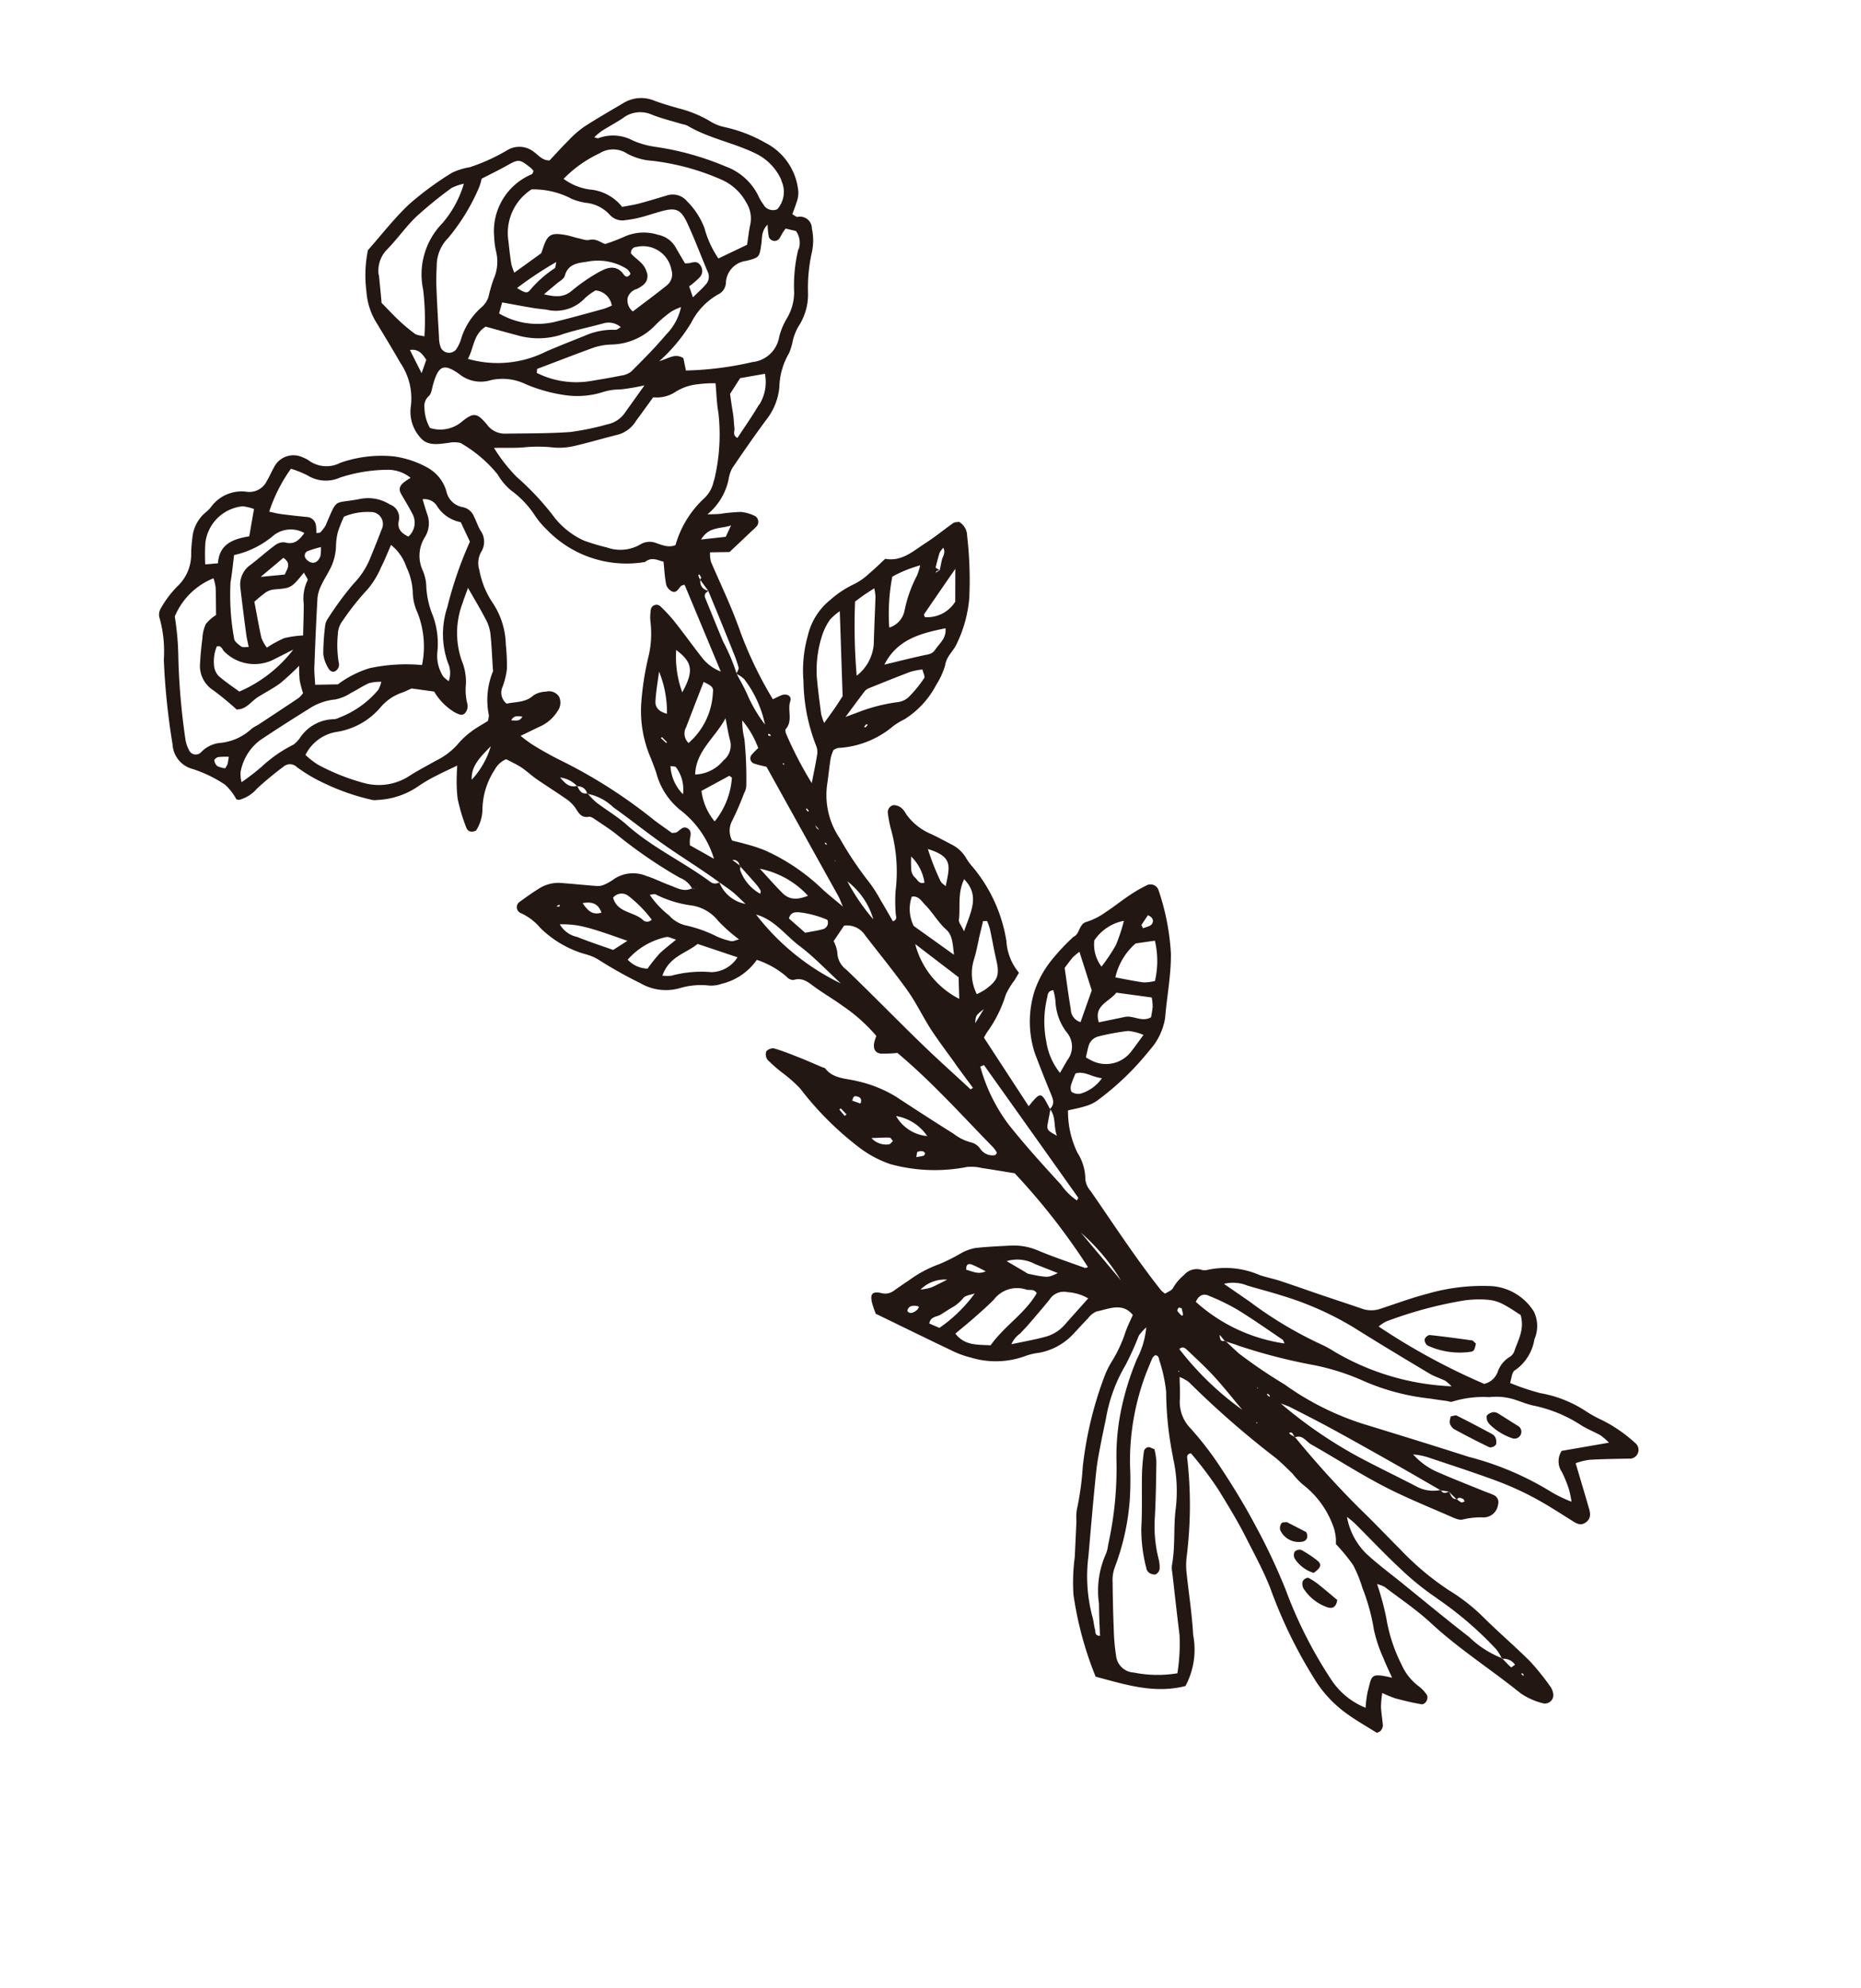 <svg xmlns="http://www.w3.org/2000/svg" width="108.852" height="116.273" viewBox="0 0 108.852 116.273">
  <g id="ブーケ" transform="translate(0 0)">
    <g id="ブーケ-2" data-name="ブーケ" transform="translate(-3013.4 1498.319) rotate(-40)">
      <path id="パス_111726" data-name="パス 111726" d="M3347.453,1161.444c0,.016-.006.033-.008.049l.021.009c0-.01,0-.02,0-.029Z" transform="translate(-71.952 -259.219)" fill="#231714"/>
      <path id="パス_111727" data-name="パス 111727" d="M3352.808,1067.723l.027-.022c0-.009,0-.018,0-.026s-.015,0-.023,0S3352.809,1067.708,3352.808,1067.723Z" transform="translate(-75.95 -189.318)" fill="#231714"/>
      <path id="パス_111728" data-name="パス 111728" d="M3322.474,976.117c-.032-.042-.063-.084-.095-.126l-.019-.006c0,.008,0,.016-.006.024Z" transform="translate(-53.249 -120.966)" fill="#231714"/>
      <path id="パス_111729" data-name="パス 111729" d="M3349.389,1134.337l-.008-.081a.193.193,0,0,1-.027-.011v.035Z" transform="translate(-73.376 -238.943)" fill="#231714"/>
      <path id="パス_111730" data-name="パス 111730" d="M3351.245,1231.048c0-.017,0-.035,0-.052a.318.318,0,0,0-.019-.03c0,.019-.008.037-.011.055Z" transform="translate(-74.761 -311.046)" fill="#231714"/>
      <path id="パス_111731" data-name="パス 111731" d="M3361.934,944.742l0-.013c.005-.009.008-.019.013-.028l-.026.012C3361.926,944.724,3361.931,944.733,3361.934,944.742Z" transform="translate(-82.745 -97.646)" fill="#231714"/>
      <path id="パス_111732" data-name="パス 111732" d="M3412.961,956.591h0Z" transform="translate(-120.792 -106.508)" fill="#231714"/>
      <path id="パス_111733" data-name="パス 111733" d="M3369.217,925.942l.029,0c-.009-.013-.016-.026-.024-.04v.022Z" transform="translate(-88.183 -83.634)" fill="#231714"/>
      <path id="パス_111734" data-name="パス 111734" d="M3334.093,978.892a.222.222,0,0,0-.011.052.5.5,0,0,0,0,.054c.009-.008.02-.015.028-.024C3334.106,978.947,3334.1,978.92,3334.093,978.892Z" transform="translate(-61.991 -123.133)" fill="#231714"/>
      <path id="パス_111735" data-name="パス 111735" d="M3299.2,822.148a2.62,2.62,0,0,1-.462-.881,6.947,6.947,0,0,0-.941-1.754c-.267-.4-.537-.8-.771-1.217a1.992,1.992,0,0,0-1.485-1.047c-.876-.146-1.751-.3-2.633-.412a5.947,5.947,0,0,0-1.217.026c-.548.046-1.093.124-1.6.184-.335-.285-.292-.647-.378-.961A1.362,1.362,0,0,0,3288.6,815a11.137,11.137,0,0,1-2.333-.647,3.827,3.827,0,0,0-1.012-.424,18.393,18.393,0,0,0-3.087-.2c-1.212.069-2.412.333-3.586.508a7.36,7.36,0,0,0-1.635,1.815,3.962,3.962,0,0,0-.721,1.831c-.139.876-.268,1.754-.429,2.626a3.687,3.687,0,0,1-1.145,2.321,2.252,2.252,0,0,0-.759,1.9c.054.577.614.886,1.084,1.186a1.526,1.526,0,0,1,.274.189c.1.1.237.214.264.34a7.737,7.737,0,0,1,.448,2.72,3.48,3.48,0,0,0,0,1.211,5.6,5.6,0,0,1,.119,2.084,4.958,4.958,0,0,0,.007,1,6.473,6.473,0,0,0,3.189,5.164c.5,0,.643.421.838.682-.259.384-.526.734-.736,1.115a.659.659,0,0,0-.007.525c.122.258.37.145.587.109.083-.014.18.055.234.073l-1.64,5.251a2.54,2.54,0,0,1-.317-1.379c.031-.885.1-1.77.122-2.655a8.843,8.843,0,0,0-.066-1.188.334.334,0,0,0-.525-.2,2.806,2.806,0,0,0-.512.574,5.8,5.8,0,0,1-1.45,1.511,16.758,16.758,0,0,0-2,1.758,6.92,6.92,0,0,0-1.582,2.631c-.109.35-.231.7-.36,1.041a4.158,4.158,0,0,0-.333,2.584,5.682,5.682,0,0,1-.322,3.457l-.57-1.511a2.161,2.161,0,0,1,.229-.274c.168-.145.381-.279.315-.534-.089-.349-.409-.231-.648-.273-.067-.012-.125-.072-.236-.141-.1-.386-.216-.813-.317-1.244a29.484,29.484,0,0,0-1.912-6.125,19.452,19.452,0,0,1-.712-1.866,8.209,8.209,0,0,1-.192-.811l1.158.292a2.33,2.33,0,0,0,1.419-.007.833.833,0,0,0,.618-.585.7.7,0,0,0-.4-.728,1.379,1.379,0,0,0-.692-.3c-.655.028-1.058-.407-1.518-.637a.819.819,0,0,1,.433-.9,4.455,4.455,0,0,0,.883-.646,11.718,11.718,0,0,0,.875-1.144,4.562,4.562,0,0,0,.968-2.32,5.07,5.07,0,0,1,.638-2,1.345,1.345,0,0,1,.764-.747,1.117,1.117,0,0,0,.775-.99c.046-.29.167-.567.23-.855a.892.892,0,0,0-.139-.844,1.186,1.186,0,0,1-.141-1.341,2.316,2.316,0,0,0,.048-1.741,5.617,5.617,0,0,0-1.088-1.784,7.242,7.242,0,0,0-2.648-1.733,1.752,1.752,0,0,1-1.308-1.232,1.648,1.648,0,0,0-.162-.411,1.268,1.268,0,0,0-1.685-.64c-.278.1-.542.242-.822.335a1.129,1.129,0,0,1-1.31-.281,2.21,2.21,0,0,0-2.125-.662,1.8,1.8,0,0,1-.44.049,2.184,2.184,0,0,0-1.6.648,8.119,8.119,0,0,0-.622.63,2.553,2.553,0,0,1-1.892.974,6.06,6.06,0,0,0-1.6.383.685.685,0,0,0-.37.377,7.2,7.2,0,0,1-1.366,2.007,40.753,40.753,0,0,0-2.795,4.128,1.572,1.572,0,0,0-.022,1.865,7.745,7.745,0,0,1,.856,1.906,3.267,3.267,0,0,1-.038,1.077c0,.03.036.061.084.135a2.071,2.071,0,0,0,1.24.174,18.7,18.7,0,0,1,1.994.014.581.581,0,0,1,.605.542,9.311,9.311,0,0,0,.63,1.768,12.946,12.946,0,0,0,1.473,2.468.742.742,0,0,0,.242.226,4.586,4.586,0,0,0,2.336.939,7.769,7.769,0,0,1,1.2.2c.424.09.841.209,1.357.339-.159.173-.26.269-.345.375a8.66,8.66,0,0,0-.882,1.125,10.628,10.628,0,0,0-.7,1.624c-.083.225.045.432.331.495a2.359,2.359,0,0,0,1.087-.716,4.335,4.335,0,0,1,2.013-1.3,1.371,1.371,0,0,1,.93-.046c.137.345.285.645.377.961.1.354.141.727.239,1.084.185.675.405,1.34.584,2.017a2.007,2.007,0,0,1,.064.758c-.047.348-.1.651.278.868.1.059.148.242.186.378.144.5.3.995.4,1.5a27.213,27.213,0,0,0,1.192,4.266,1.427,1.427,0,0,1,.153.938l.018.006.1.126-.119-.108c0-.008,0-.016.005-.024-.526-.124-.671-.6-.9-1-.24-.414-.423-.864-.683-1.264a2,2,0,0,0-1.586-1.085,2.805,2.805,0,0,1-.653-.122.925.925,0,0,1-.365-.216c-.47-.458-.927-.931-1.4-1.392a2.141,2.141,0,0,0-1.146-.642c-.506-.082-1.02-.119-1.531-.156a.376.376,0,0,0-.349.542,3.17,3.17,0,0,1,.321,1.393,6.158,6.158,0,0,0,1.038,2.891,2.679,2.679,0,0,1,.395.79,25.741,25.741,0,0,0,.98,2.582,2.95,2.95,0,0,0,1.618,1.711,4.333,4.333,0,0,1,1.275.871,1.842,1.842,0,0,0,.72.489,3.5,3.5,0,0,0,2.475.249,5.054,5.054,0,0,1,.706,1.905.489.489,0,0,0,.184.376c.539.224.579.71.7,1.175.156.608.37,1.2.521,1.811a9.926,9.926,0,0,1,.385,2.633c-.1.063-.2.114-.287.178-.355.257-.422.554-.147.81a8.558,8.558,0,0,0,.74.566c.462,2.619.54,5.213.739,7.795a1.891,1.891,0,0,1-.016.332.162.162,0,0,1-.046.1c-.02.018-.062.012-.145.025a.866.866,0,0,1-.427-.795.966.966,0,0,0-.126-.62,2.822,2.822,0,0,1-.5-1.1c-.408-1.265-.8-2.537-1.181-3.81a7.455,7.455,0,0,0-1.207-2.236c-.386-.526-.936-.952-.908-1.7,0-.064-.066-.13-.1-.2-.218-.427-.428-.858-.656-1.279-.247-.455-.49-.914-.779-1.342a.517.517,0,0,0-.464-.169.535.535,0,0,0-.26.425,8.835,8.835,0,0,0,.163,1.089,8.334,8.334,0,0,1,.219,1.415,18.444,18.444,0,0,0,.423,4.851,6.385,6.385,0,0,0,.779,1.943,9.838,9.838,0,0,0,3.329,3.006,2.629,2.629,0,0,1,.622.605c.415.465.817.941,1.272,1.467a38.524,38.524,0,0,1-.245,6.967c-.06-.034-.144-.052-.173-.1-.482-.831-.985-1.651-1.425-2.5a3.6,3.6,0,0,0-1.045-1.271c-.56-.419-1.113-.851-1.7-1.237a2.73,2.73,0,0,0-.819-.293,10.948,10.948,0,0,1-1.4-.335,6.965,6.965,0,0,0-1.946-.411c-.368-.04-.736-.076-1.106-.105a.835.835,0,0,1-.63-.378c-.329-.42-.545-.369-.783.128-.094.2-.161.406-.236.6.677,1.509,1.334,3,2.009,4.476a5.291,5.291,0,0,0,.6,1.055,5.014,5.014,0,0,0,2.564,2.011,3.749,3.749,0,0,1,.689.356,3.63,3.63,0,0,0,2.139.451c.442-.05.882-.115,1.323-.157a1.268,1.268,0,0,1,.651.009c.661.358,1.514.555,1.5,1.522-.319.158-.653.3-.962.484a7.9,7.9,0,0,1-1.7.8,5.365,5.365,0,0,0-.816.344,21.762,21.762,0,0,0-4.456,3.276,16.891,16.891,0,0,1-1.887,1.709,2.685,2.685,0,0,0-.444.491c-.473.517-.95,1.032-1.426,1.548a11.322,11.322,0,0,0-1.481,1.645,20.438,20.438,0,0,0-2.09,4.509c1.024,1.451,1.96,2.972,3.672,3.795a4.5,4.5,0,0,0,2.267-2c.753-1,1.4-2.087,2.106-3.128a4.523,4.523,0,0,1,.508-.587,24.134,24.134,0,0,0,3.733-4.377c.075-.126.163-.248.38-.129a20.939,20.939,0,0,1-.133,2.632c-.156,1.061-.312,2.12-.556,3.163-.252,1.077-.469,2.171-.819,3.217a27.776,27.776,0,0,0-1.477,6.014,7.065,7.065,0,0,0,.185,2.519c.172.675.418,1.331.625,1.975.11.021.188.06.25.044a.532.532,0,0,0,.287-.142c.218-.3.4-.623.623-.916a6.064,6.064,0,0,1,.579-.572,6.812,6.812,0,0,0,.392.744c.3.421.6.838.936,1.227.162.188.58.02.6-.234a2.054,2.054,0,0,0-.039-.655,3.194,3.194,0,0,1,.043-1.633,9.407,9.407,0,0,1,1.067-2.659,15.905,15.905,0,0,0,.863-1.864,1.939,1.939,0,0,1,.234.419c.251,1.12.572,2.232.715,3.367.279,2.212.952,4.335,1.379,6.512a4.076,4.076,0,0,0,.624,1.28.491.491,0,0,0,.833-.072,1,1,0,0,0,.126-.416,14.44,14.44,0,0,0,.038-1.874c-.11-1.247-.319-2.484-.432-3.73a11,11,0,0,0-.525-2.487,16.18,16.18,0,0,1-.652-3.705c-.1-1.106-.161-2.216-.282-3.319a56.3,56.3,0,0,1-.213-5.63l-.02-.008c0-.016.005-.033.009-.049-.036-.091-.073-.181-.1-.274-.01-.029.011-.067.018-.1.042.034.121.068.121.1a1.288,1.288,0,0,1-.036.271l.011.029v.029c.438.155.329.6.445.914.571,1.522,1.049,3.081,1.67,4.581.565,1.365,1.268,2.674,1.922,4,.094.19.224.433.4.5a4.382,4.382,0,0,1,1,.686.856.856,0,0,0,1.122-.036.462.462,0,0,0,.167-.588c-.093-.2-.211-.389-.315-.585-.465-.882-.947-1.757-1.385-2.652a4.112,4.112,0,0,1-.385-1.616,4.02,4.02,0,0,1,.616.787c.695,1.136,1.4,2.264,2.064,3.42a18.2,18.2,0,0,1,1.072,2.187c.346.855.617,1.742.9,2.623.087.271.19.481.5.516s.516-.1.672-.449c.373-.838.735-1.681,1.127-2.581a4.044,4.044,0,0,1,.726.353c.623.461,1.224.954,1.827,1.44a.514.514,0,0,0,.874-.462,8.409,8.409,0,0,0-.614-2.242,7.484,7.484,0,0,1-.4-1.033,7.054,7.054,0,0,0-1.361-2.522,13.37,13.37,0,0,1-.972-1.591c.508-.369.516-.422.785-.38a2.72,2.72,0,0,0,1.947-.666,1.933,1.933,0,0,0,1.014-1.256,3.172,3.172,0,0,0-.939-2.737,11.559,11.559,0,0,0-3.143-2.06c-.863-.412-1.77-.735-2.659-1.091a1.641,1.641,0,0,1-.84-.69c-.415-.692-.843-1.376-1.261-2.065-.46-.758-.908-1.523-1.374-2.277-.214-.345-.472-.661-.686-1.006a5,5,0,0,0-2.2-2.242.625.625,0,0,1-.235-.227.972.972,0,0,0-.97-.4,2.756,2.756,0,0,0-.969.166c-.16.072-.4-.027-.575-.046a1.775,1.775,0,0,1-.053-.3c.069-2.371.354-4.724.576-7.082a1.249,1.249,0,0,1,.2-.73,2.906,2.906,0,0,0,.65-1.5,5.553,5.553,0,0,1,1.167-2.244c.321.162.606.325.905.449a2.334,2.334,0,0,0,.732.207,16.2,16.2,0,0,0,4.3-.289,3.644,3.644,0,0,0,1.895-.862c.882-.895,1.868-1.679,2.673-2.66a13.844,13.844,0,0,0,1.821-3.285.494.494,0,0,0-.36-.69,8.481,8.481,0,0,0-1.189-.2c-.55-.06-1.105-.067-1.653-.137a3.861,3.861,0,0,1-1.175-.271c-.463-.223-.755.276-1.161.172a.312.312,0,0,0-.111,0,12.283,12.283,0,0,0-1.755.216,5.843,5.843,0,0,0-1.949.754,5.963,5.963,0,0,0-2.306,2.779q-.423,1.2-.807,2.419c-.1.321-.2.622-.593.651,0,.009,0,.018,0,.027l-.027.022c-.029.557-.507.883-.688,1.417-.238-.6-.231-.666.065-.908l.623-.509c0-.015,0-.03,0-.045l.023,0a.267.267,0,0,1,0-.085c.236-1.027.218-1.047-.867-.838l.572-4.751a2.6,2.6,0,0,1,.373-.136,7.387,7.387,0,0,0,2.221-.972,4.567,4.567,0,0,1,.936-.316c.168-.056.333-.119.479-.17a3.2,3.2,0,0,1,.635-1.9,8.947,8.947,0,0,0,1.268-4.536,3.586,3.586,0,0,1,.037-.665,2.062,2.062,0,0,0-.146-1.195c-.169-.409-.33-.823-.518-1.223a3.421,3.421,0,0,1-.369-1.822,1.311,1.311,0,0,0,.024-.44.762.762,0,0,0-.25-.444.424.424,0,0,0-.576.179,6.859,6.859,0,0,0-.431.773,9.211,9.211,0,0,1-2.115,2.959,9.253,9.253,0,0,0-.851,1.021c-.1.114-.117.355-.422.249.082-.47.173-.939.244-1.412a7.946,7.946,0,0,0,.167-1.429,20.56,20.56,0,0,1,.324-2.864,4.505,4.505,0,0,1,1.55-2.974c.357-.322.7-.659,1.065-.973a2.542,2.542,0,0,1,.425-.254,1.162,1.162,0,0,1,.274.074,5.438,5.438,0,0,0,3.3,1.1,4.238,4.238,0,0,1,.765.118,5.244,5.244,0,0,0,2.718-.35,4.34,4.34,0,0,0,1.146-.55c.409-.357.9-.307,1.321-.522a7.593,7.593,0,0,0,2.271-1.57,22.662,22.662,0,0,0,2.25-2.877.947.947,0,0,0,.156-.927c-.113-.062-.2-.152-.3-.161-.659-.055-1.325-.06-1.98-.143-.861-.109-1.787-.054-2.415-.813-.438.021-.844.058-1.25.054a3.628,3.628,0,0,1-1.1-.091,5.859,5.859,0,0,0-1.637-.189,3.791,3.791,0,0,0-2.383.768,7.477,7.477,0,0,0-1.888,1.861,10.683,10.683,0,0,0-1.865,3.376.962.962,0,0,1-.3.444c-.384.337-.79.65-1.3,1.062a22.4,22.4,0,0,1,.695-3.139c.026-.1.107-.249.182-.261.634-.1.762-.778,1.234-1.073.29-.181.153-.512-.226-.622-.16-.046-.322-.083-.475-.123a22.965,22.965,0,0,1,1.045-4.154c.221-.589.423-1.186.605-1.788.26-.848.487-1.706.747-2.553a2,2,0,0,1,.31-.45l.886.722,1.658-.1c.185-.012.371-.009.552-.039a.4.4,0,0,0,.285-.515,2.4,2.4,0,0,0-.485-.721,10.033,10.033,0,0,0-1-.69c-.162-.112-.312-.241-.586-.454a3.619,3.619,0,0,0,2.3-.8,1.888,1.888,0,0,1,.557-.34c1.1-.31,2.2-.613,3.313-.88a3.615,3.615,0,0,0,1.834-.973,4.1,4.1,0,0,1,1.713-1.159,3.563,3.563,0,0,0,.646-.426,3.139,3.139,0,0,1,.764-.413,3.421,3.421,0,0,0,1.717-1.163,9.463,9.463,0,0,1,1.74-1.7,3.257,3.257,0,0,0,.838-1.019.692.692,0,0,0-.2-1.061c-.07-.044-.081-.184-.135-.32.2-.119.4-.218.575-.338a1.733,1.733,0,0,0,.515-.41,3.554,3.554,0,0,0,.386-3.467A8.487,8.487,0,0,0,3299.2,822.148Zm-31.23,18.791c-.331.134-.454-.1-.642-.251C3267.647,840.554,3267.786,840.753,3267.968,840.939Zm4.081-12.578a2.1,2.1,0,0,0,.465,1.552c-.109.411-.211.8-.322,1.216a22.674,22.674,0,0,0-3.481,2.091,4.987,4.987,0,0,0-2.064,2.526,1.424,1.424,0,0,1-.649.837,1.756,1.756,0,0,1-.069-.429,2.246,2.246,0,0,1,.7-1.347,4.74,4.74,0,0,0,1.122-1.755,5.063,5.063,0,0,1,.875-1.65,2.568,2.568,0,0,0,.38-.795,2.04,2.04,0,0,1,1.337-1.372,1.529,1.529,0,0,0,.984-.984c.106-.267.224-.529.338-.8A.86.86,0,0,1,3272.049,828.361Zm-13.063.675c.354.08.706.165,1.232.288a7.925,7.925,0,0,1-3.994-.149c-.115-.474-.261-.964-.339-1.465a1,1,0,0,1,.16-.613,2.35,2.35,0,0,1,.873-.793c.25.128.126.33.136.489A2.494,2.494,0,0,0,3258.986,829.036Zm2.655-3.115c.8.568.8.573,1.949.355-.057.247-.058.458-.119.478a2.413,2.413,0,0,0-1.066.92c-.4.474-.814.931-1.213,1.385a6.025,6.025,0,0,0-.947-.59,6.744,6.744,0,0,0-1.135-.227,2.438,2.438,0,0,1,.124-.643c.32-.618.672-1.219,1.042-1.881a8,8,0,0,1,.872.009A1.107,1.107,0,0,1,3261.641,825.921Zm-.15-1.081h1.735c.159.565-.244.639-.567.8Zm-.945,6.018c.891-.988,1.789-1.97,2.7-2.938a2.148,2.148,0,0,1,.634-.419c.3-.144.618-.242.927-.367a3.122,3.122,0,0,0,1.181-.8,3.861,3.861,0,0,1,.648-.6,7.973,7.973,0,0,1,.854-.46,3.568,3.568,0,0,1,1.358.786.7.7,0,0,1-.119,1.186c-.549.306-1.105.6-1.661.894a4.667,4.667,0,0,1-1.678.5,18.644,18.644,0,0,0-2.47.6.889.889,0,0,0-.377.215,13.575,13.575,0,0,0-1.149,1.2,2.059,2.059,0,0,0-.3.813c-.043.18.018.4.252.406a.458.458,0,0,0,.368-.164,6.29,6.29,0,0,1,1.083-1.4,1.349,1.349,0,0,1,.747-.429,15.035,15.035,0,0,1,2.275-.464,5.076,5.076,0,0,0,1.458-.495c.4-.166.79-.381,1.257-.611a2.761,2.761,0,0,1-.14,1.561,3.736,3.736,0,0,1-.672,1.384,3.023,3.023,0,0,0-.547,1.08,5.379,5.379,0,0,1-1.766,2.52,10.157,10.157,0,0,0-2.472-1.832,6.032,6.032,0,0,0-2.025-.466l-1.032-.836C3260.1,831.434,3260.3,831.128,3260.545,830.858Zm3.659-5.092a.285.285,0,0,1,.339-.32,6.341,6.341,0,0,1,.771.324,2.628,2.628,0,0,1-.358.38C3264.551,826.39,3264.235,826.225,3264.2,825.766Zm2.709-4.632a6.008,6.008,0,0,1,.493.922,2.029,2.029,0,0,0,1.382,1.322,9.171,9.171,0,0,1,2.372,1.4,2.112,2.112,0,0,1,.773,1.261,4.663,4.663,0,0,0-.47-.051c-.339,0-.5.119-.557.4-.082.434-.138.873-.239,1.3a1.08,1.08,0,0,1-1.043.9c-.175-.391-.231-.756.156-1.059a.82.82,0,0,0,.219-1.083,2.371,2.371,0,0,0-1.077-1.334c-1.473-.8-.936-.966-2.572-.141a1.958,1.958,0,0,1-.518.119c-.026.005-.061-.035-.2-.121a2.513,2.513,0,0,0,.275-.361.566.566,0,0,0-.089-.71q-.543-.552-1.067-1.121c-.146-.159-.269-.338-.425-.538A9.232,9.232,0,0,1,3266.914,821.134Zm-1.811,3.382c-.538.143-.932.141-1.241-.328a.842.842,0,0,0-.588-.227c-.589-.037-1.182-.013-1.772-.04a1.4,1.4,0,0,0-1.328.645c-.509.77-1.008,1.547-1.5,2.324-.118.185-.213.385-.354.641-.128-.115-.286-.189-.313-.3-.052-.2-.122-.493-.023-.625a14.173,14.173,0,0,1,1.965-2.668c.394-.328.758-.692,1.173-1.074a5.327,5.327,0,0,0,2.458.605A1.617,1.617,0,0,1,3265.1,824.517Zm-4.81-3.278a2.438,2.438,0,0,1,3.052-.233,2.921,2.921,0,0,1,.4.544l-1.239,1.045c-.809-.477-1.627-.793-2.416.032l-.611-.428A11.877,11.877,0,0,1,3260.293,821.238Zm-8.062,9.217a.43.43,0,0,1-.454-.568,1.833,1.833,0,0,1,.247-.613,39.835,39.835,0,0,1,2.725-3.888,16.369,16.369,0,0,0,1.406-2,4.106,4.106,0,0,1,3.171-.257,2.988,2.988,0,0,1-.243.485c-.316.407-.649.8-1.022,1.257a2.414,2.414,0,0,0-.8.02,2.256,2.256,0,0,0-.7.523c-.353.325-.7.662-1.026,1.012a1.691,1.691,0,0,0-.422,1.733,17.329,17.329,0,0,1,.317,1.716c.427.367.932.184,1.4.244.512.067,1.02.189,1.534.22a14.487,14.487,0,0,0,1.511-.07,8.111,8.111,0,0,0-.533.687,6.537,6.537,0,0,0-.319.683,1.546,1.546,0,0,1-.36.055c-.953-.1-1.906-.214-2.858-.324a2.316,2.316,0,0,0-.437-.067,3.109,3.109,0,0,1-1.973-.578A1.782,1.782,0,0,0,3252.231,830.455Zm.209,1.236a.521.521,0,0,1,.081-.378c.029-.045.213-.04.291,0a4.139,4.139,0,0,1,.491.39c-.176.148-.251.223-.337.281a1.424,1.424,0,0,1-.258.095A1.56,1.56,0,0,1,3252.44,831.691Zm4.232,1.9a7.934,7.934,0,0,0-2.283-.209,13.2,13.2,0,0,1-1.469-.063,1.817,1.817,0,0,1,.346-.5,3,3,0,0,1,2.045-.686c1.132.121,2.262.272,3.391.432a3.361,3.361,0,0,1,1.533.576,2.632,2.632,0,0,0,.931.291c.394.092.8.13,1.19.244a2.675,2.675,0,0,1,.6.4,2.089,2.089,0,0,1-.434.245,5.6,5.6,0,0,1-2.825-.231.72.72,0,0,1-.3-.143,2.434,2.434,0,0,0-2.189-.419A1.7,1.7,0,0,1,3256.673,833.59Zm6.651,8.272c.489-.641,1.2-.689,2.114-.784A4.918,4.918,0,0,1,3263.324,841.862Zm3.2-2.248a1.394,1.394,0,0,1-.266.222c-.389-.053-.784-.135-1.18-.152a4.812,4.812,0,0,0-1.105.07,4.081,4.081,0,0,1-1.528-.09c-.58-.105-1.157-.239-1.74-.314a3.272,3.272,0,0,1-2.358-1.433A12.44,12.44,0,0,1,3257,835.4a4.756,4.756,0,0,1-.191-.9,2.48,2.48,0,0,1,2.229.121,4.211,4.211,0,0,0,2.879.577,2.859,2.859,0,0,1,1.6.157c.172.064.354.1.548.159l.892.986a3.451,3.451,0,0,0,.15,1.73c.1.212.182.439.446.393a.622.622,0,0,0,.412-.291,3.354,3.354,0,0,1,.693-.969,3.29,3.29,0,0,0,.708-1.238,4.918,4.918,0,0,1,2.205-2.527c.213-.14.44-.259.8-.47-.143.788-.244,1.435-.386,2.074a2.435,2.435,0,0,1-.326.812c-.389.582-.821,1.135-1.236,1.7-.021.03-.035.077-.063.088A4.417,4.417,0,0,0,3266.521,839.614Zm5.443,16.378a.4.4,0,0,1,.129-.127c0-.018,0-.036,0-.054a.241.241,0,0,1,.011-.052l-.117-.5a.351.351,0,0,1,.117.5c.007.028.013.056.019.083a.248.248,0,0,1-.029.023c.021.465.036.92.043,1.375a2.105,2.105,0,0,1-.037.433c-.011.057-.089.1-.135.151A2.554,2.554,0,0,1,3271.964,855.992Zm-6.735-3.534a.643.643,0,0,1,.748.51,7.237,7.237,0,0,1,.15,1.928.364.364,0,0,1-.411-.364C3265.6,853.833,3264.849,853.283,3265.229,852.458Zm-1.573-.9c.46.272.689.585.482,1.135C3263.606,852.462,3263.612,852.049,3263.657,851.561Zm-1.106-.809c-.01.031-.02.061-.031.091a.438.438,0,0,1-.091-.043.516.516,0,0,1-.067-.086Zm-.4,2.137a1.546,1.546,0,0,1-.317-1.239c.815.671,1.13,1.1,2.407,3.284l-.977-.126C3262.88,854.15,3262.494,853.531,3262.152,852.889Zm1.4,2.9a4.164,4.164,0,0,1,2.565.431c.129.057.193.26.353.49-.517,0-.914-.029-1.3.009a9.789,9.789,0,0,0-1.069.218A1.661,1.661,0,0,1,3263.552,855.788Zm3.252,3.678a6.748,6.748,0,0,0-1.9-1.317,2.526,2.526,0,0,1-.4-.339c1.027-.617,1.92-.1,2.769-.1l1.286,2.1A1.845,1.845,0,0,1,3266.8,859.466Zm2.072-.623a4.155,4.155,0,0,1-.462-.745,7.832,7.832,0,0,0-.937-1.615,1.848,1.848,0,0,1-.41-1.118,5.36,5.36,0,0,1-.092-1.654c.116.081.247.121.278.2a6.55,6.55,0,0,0,1.188,1.842,2.443,2.443,0,0,1,.62,1.713,9.786,9.786,0,0,0,.239,1.6C3269.107,858.967,3268.948,858.937,3268.876,858.843Zm1.687-3.075a.46.46,0,0,1-.381-.341c-.461-1.924-1.318-3.734-1.606-5.712-.106-.722-.357-1.421-.518-2.136a4.346,4.346,0,0,1-.059-.714c-.009-.009-.015-.019-.025-.027s.005-.018.008-.027c-.289-.169-.236-.421-.167-.677l-.013-.011c0-.01,0-.019,0-.028-.386-.189-.433-.525-.435-1.009a1.606,1.606,0,0,1,.435,1.009.192.192,0,0,0,.02.012c0,.009,0,.018-.007.027a.546.546,0,0,1,.167.677l.015.01c0,.015,0,.029,0,.044a2.992,2.992,0,0,1,.635,1.552c.332,1.284.587,2.588.941,3.865.324,1.164.7,2.313.989,3.488.08.314.173.624.236.941.053.273.071.554.126,1.011A2.049,2.049,0,0,1,3270.563,855.768Zm.435,2.826c.632.92.531,2.024.764,3.038.238,1.033.3,2.106.442,3.23A13.876,13.876,0,0,1,3271,858.594Zm-3.6,12.353v-.488l.109,0c.01.162.02.324.031.487Zm1.216,2.938c-.1,0-.232.043-.3,0a1.167,1.167,0,0,1-.549-.941c.378.3.615.465.827.661C3268.65,873.647,3268.613,873.787,3268.618,873.884Zm-.044-2.9-.26-.44c.027-.064.053-.128.079-.193-.025.066-.05.132-.075.2.113-.083.232-.2.359-.032S3268.826,870.846,3268.574,870.984Zm1.027,4.653a.183.183,0,0,1-.17.055,3.126,3.126,0,0,1-.365-.214c.157-.122.219-.2.247-.187a.622.622,0,0,1,.24.154A.227.227,0,0,1,3269.6,875.637Zm.74-.688a2.338,2.338,0,0,1-.64-2.067A2.757,2.757,0,0,1,3270.341,874.949Zm.02,9.788c.228.417.454.836.682,1.26-.48-.125-.566-.164-.787-.4-.2-.21-.378-.443-.558-.672a.706.706,0,0,1-.077-.207c-.122-.341-.243-.682-.42-1.181A2.2,2.2,0,0,1,3270.361,884.737Zm-2.86-2.367c.15.267.257.557.381.838-.482-.13-.6-.51-.816-.8C3267.235,882.169,3267.4,882.185,3267.5,882.37Zm-1.659-.235c-.488-.119-.766-.174-1.034-.259a3.63,3.63,0,0,1-.534-.3A2,2,0,0,1,3265.842,882.136Zm-2.968-.048a.113.113,0,0,1,.046-.083c.234-.142.4-.008.556.147a.787.787,0,0,1,.08.139.929.929,0,0,1-.17.064C3263.089,882.374,3262.871,882.261,3262.874,882.088Zm.8,1.908-.284-.572c.325-.272.58-.007.849.032s.51.062.761.107a2.194,2.194,0,0,0,.859,0c.209-.042.465.141.7.224A8.537,8.537,0,0,1,3263.673,884Zm.5.862c.469,0,.909.009,1.347,0,.554-.015,1.11-.021,1.661-.075a1.7,1.7,0,0,1,1.821.758c.109.179.391.243.342.566-1.283.469-2.679.25-4.025.6C3264.719,886.154,3264.139,885.734,3264.178,884.858Zm5.232,3.716a2.264,2.264,0,0,1-1.291-.179c-.591-.269-1.154-.6-1.825-.954a1.535,1.535,0,0,1,.8-.15c.254-.033.51-.056.763-.1.612-.1,1.226-.2,1.835-.319a.984.984,0,0,1,1.077.349,2.713,2.713,0,0,1,.69,1.054C3270.713,888.383,3270.061,888.473,3269.409,888.573Zm6.475,10.931a.989.989,0,0,1-.034-.172c0-.019.04-.04.059-.058a1.1,1.1,0,0,1,.034.168C3275.944,899.462,3275.9,899.484,3275.884,899.5Zm4.468,10.985h0q.027.309.055.617l.025.02a.108.108,0,0,1,0,.015c.175-.055.227.1.285.212.021.043-.016.115-.026.174-.064-.029-.159-.041-.184-.09a1.179,1.179,0,0,1-.076-.3.152.152,0,0,0-.025.007l0-.041c-.23-.179-.053-.41-.057-.618v0c-.185-.045-.338-.113-.3-.335l-.011-.012-.016-.045a2.066,2.066,0,0,1-.946-1.1c-.481-1.155-1-2.3-1.465-3.457a26.357,26.357,0,0,1-1.475-5.319c.1.186.217.365.3.559.359.847.721,1.693,1.055,2.549.51,1.3,1,2.611,1.492,3.92.354.945.694,1.9,1.041,2.844l.034.019c0,.014,0,.025-.007.038l.3.335Zm3.593-9.976a23.892,23.892,0,0,1,4.3,2,6.219,6.219,0,0,1,1.119.9,2.281,2.281,0,0,1,.468.733c.157.37.258.764.379,1.131-.381.833-1.094,1.035-1.669,1.4a.67.67,0,0,1-.427.062,1.643,1.643,0,0,0-1.064.22,1.11,1.11,0,0,1-1.063.033,38.23,38.23,0,0,1-2.573-6.539A2.35,2.35,0,0,1,3283.945,900.514Zm-4.908-6.883c.38.589.794,1.157,1.17,1.749a18.279,18.279,0,0,1,2.05,4.169c.535,1.653,1.1,3.3,1.67,4.937.108.312.3.594.43.9a2.317,2.317,0,0,1,.077.488,14.677,14.677,0,0,1-3.942-5.947,6.724,6.724,0,0,0-.274-.725,23.155,23.155,0,0,1-1.641-4.694c-.155-.564-.31-1.128-.49-1.781A2.234,2.234,0,0,1,3279.037,893.63Zm-2.085-.955a12.68,12.68,0,0,1,.763,1.7c.337,1.006.608,2.033.9,3.054.017.058-.028.134-.054.247a9.835,9.835,0,0,1-2.411-5.2C3276.536,892.284,3276.805,892.386,3276.952,892.675Zm-.974,2.166v.46l.028.011c0,.027.005.054.009.081.138.22.281.436.406.663a32.668,32.668,0,0,0,2.641,3.692,13.646,13.646,0,0,1,1.647,2.612,13.166,13.166,0,0,0,2.295,3.249c.219.251.442.5.665.744.073.082.136.214.225.236a6.14,6.14,0,0,1,1.823,1.189,3.531,3.531,0,0,1,1.062,1.091c.195.312.365.643.588.933a8.024,8.024,0,0,1,1.392,2.631c.126.423.349.816.505,1.231a3.959,3.959,0,0,1,.107.655l-2.43-1.413a1.114,1.114,0,0,0-.785.953,7.034,7.034,0,0,1-.337,1.049,5.919,5.919,0,0,1-.348.646,7.887,7.887,0,0,1-.526-1.157,17.559,17.559,0,0,0-2.4-4.728c-1.141-1.814-2.305-3.613-3.47-5.411a16.383,16.383,0,0,1-2.057-4.759,28.95,28.95,0,0,1-.877-3.089c-.051-.337-.085-.677-.126-1.016-.011-.019-.024-.038-.037-.058V895.3C3275.769,895.222,3275.794,895.088,3275.978,894.841Zm-.28,3.79-.031.062-.017-.069Zm6.994-19.806a1.849,1.849,0,0,1-2.151-1.1c-.047-.1-.079-.2-.127-.334.175-.131.344-.267.522-.391a.794.794,0,0,1,.838-.07,13.127,13.127,0,0,1,1.528.868,2.978,2.978,0,0,1,.536.752C3283.391,878.659,3283.044,878.747,3282.693,878.825Zm3.684-2.262a2.747,2.747,0,0,1-.563-.366c-.367-.4-.7-.833-1.073-1.281a3.722,3.722,0,0,1,2.185-.759l.967.6A5.161,5.161,0,0,1,3286.377,876.563Zm1.487-3.01.668-.2c.167.285.049.494-.15.546-.161.042-.368-.088-.554-.142C3287.84,873.686,3287.852,873.62,3287.864,873.553Zm-2.682-1.082a2.669,2.669,0,0,1,2.069.232,10.319,10.319,0,0,1-1.267.784,10.674,10.674,0,0,1-1.458.426A2.139,2.139,0,0,1,3285.181,872.47Zm.435,4.713a3.361,3.361,0,0,1-.3.442,5.452,5.452,0,0,1-.478.418c-.61-.115-.706-.759-1.158-1s-.9-.484-1.368-.737c.39-.956,1.218-.528,1.9-.669Zm-2.794-4.6c.26-.058.508-.124.76-.166a3.714,3.714,0,0,1,.512,0l-.9,2.192-1.695,1a.792.792,0,0,1,.055-.952C3281.954,873.96,3282.39,873.282,3282.822,872.583Zm-3.548,2.539a5.986,5.986,0,0,1,1.67-1.879c.132-.113.279-.256.538-.089a4.348,4.348,0,0,1-.294.541,3.231,3.231,0,0,0-.692,1.83,1.288,1.288,0,0,1-.995,1.287c-.27.091-.537.192-.832.3A3.859,3.859,0,0,1,3279.274,875.122Zm-.585,2.959a6.156,6.156,0,0,1,.66-.361c.512.235.575.757,1,1.205a2.3,2.3,0,0,1-1.555-.12.691.691,0,0,1-.312-.39C3278.454,878.328,3278.584,878.154,3278.689,878.081Zm-1.32-34.347c.266,1.149.025,1.607-1.319,2.127A6.059,6.059,0,0,1,3277.369,843.734Zm.025,2.462c.217.464.25.626.034.814a4.151,4.151,0,0,1-3,1.358.76.76,0,0,1,.49-.8C3275.738,847.108,3276.567,846.654,3277.395,846.2Zm-2.893-.931c.4-.429.856-.806,1.289-1.206a6.24,6.24,0,0,1-1.233,2.187C3274.281,845.858,3274.258,845.527,3274.5,845.266Zm2.514,3.383c-.208.381-.437.753-.621,1.146a1.121,1.121,0,0,1-1.054.665,2.236,2.236,0,0,1-1.8-.43C3274.446,849,3275.822,849.132,3277.015,848.648Zm-3.559-1.55c.011.142.023.285.035.427l-.063.005-.057-.42Zm1.564,4.271c.012.069.06.168.03.2a4.558,4.558,0,0,1-2.4,1.293,3.45,3.45,0,0,1,.557-1.863Zm-2.274-2.646c.085.1.208.178.207.254a2.163,2.163,0,0,1-.7,1.476A2.526,2.526,0,0,1,3272.745,848.722Zm-.227,12.531c-.071-.469-.13-.861-.189-1.249.29-.218.5-.073.694.109a5.9,5.9,0,0,1,.974,1.39.391.391,0,0,1-.565.247C3273.134,861.62,3272.857,861.441,3272.518,861.254Zm1.8,11.5c-.044.583-.074,1.168-.112,1.752l-.161-.016c-.167-1.318-.356-2.633-.491-3.954-.207-2.024-.359-4.053-.577-6.076a1.287,1.287,0,0,1,.25-1.126,2.126,2.126,0,0,0,.255-.637l1.05-.3a1.27,1.27,0,0,1,.58,1.21c-.06,1.365-.073,2.733-.181,4.095-.07.879-.3,1.744-.411,2.622C3274.422,871.134,3274.381,871.947,3274.321,872.757Zm.047,27.457-.063,0,.029-.085Zm-.737-6.24c.287-.021.3.187.323.345.083.733.181,1.466.212,2.2.036.845.009,1.692.009,2.539A17.58,17.58,0,0,1,3273.631,893.974Zm-.028-5.293v-3.628A11.927,11.927,0,0,1,3273.6,888.68Zm-.714-32.008a5.22,5.22,0,0,1,1.151,3.032c-.605-.2-.983-.494-1.04-1.053C3272.933,858,3272.924,857.333,3272.89,856.673Zm-13.566,46.68c.113-.232.268-.444.37-.681a9.2,9.2,0,0,1,2.079-2.83c1.2-1.2,2.388-2.4,3.609-3.576.4-.381.835-.721,1.26-1.071.371-.3.755-.593,1.128-.894a9.177,9.177,0,0,1,2.868-1.637,17.361,17.361,0,0,0,1.69-.815,2.774,2.774,0,0,1,.643-.09,5,5,0,0,1-1.6,1.063,16.028,16.028,0,0,0-2.779,1.811,13.353,13.353,0,0,0-1.946,1.953,20.526,20.526,0,0,1-3.551,3.476,1.946,1.946,0,0,1-.444.326,5.271,5.271,0,0,0-2.183,1.972c-.4.476-.773.978-1.164,1.475C3259.054,903.615,3259.257,903.487,3259.323,903.353Zm13.49-8.445-.026.072-.059-.03Zm-3.537,3.683a8.72,8.72,0,0,1-1.789,2.388c-.817.747-1.439,1.691-2.307,2.4a1.478,1.478,0,0,0-.266.353c-.674,1.018-1.353,2.033-2.015,3.058a10.9,10.9,0,0,1-1.535,1.633,7.087,7.087,0,0,1-1.926-1.672,1.1,1.1,0,0,1-.156-1.426,11.548,11.548,0,0,1,.822-1.184q.879-1.138,1.794-2.248a2.153,2.153,0,0,1,.65-.574,13.951,13.951,0,0,0,3.245-2.5,17.694,17.694,0,0,0,1.29-1.523,14.485,14.485,0,0,1,4.237-3.531c.262-.138.522-.279.788-.408a.607.607,0,0,1,.21-.018c.156.129.061.264,0,.388a8.8,8.8,0,0,1-.872,1.659A19.712,19.712,0,0,0,3269.277,898.591Zm4.489,9.356a2.372,2.372,0,0,1-.442.644,11.03,11.03,0,0,1-.018,1.6,7.665,7.665,0,0,1-.442,1.367,11.858,11.858,0,0,1-1.06,2.31,8.213,8.213,0,0,0-.644,1.645c-.122.346-.206.706-.342,1.179-.806-1.059-.79-.871-1.641-.273a6.834,6.834,0,0,0-.674.626,4.318,4.318,0,0,1-.477-2.611,25.772,25.772,0,0,1,1.338-5.7,35.741,35.741,0,0,0,1.065-4.06c.269-1.263.459-2.546.608-3.829a19.31,19.31,0,0,0,.126-2.878,2.208,2.208,0,0,1,.6-1.713c.275-.29.51-.617.839-1.02a2.309,2.309,0,0,1,.223.574,53.129,53.129,0,0,0,1.043,6.677c.075.436.117.878.159,1.319a4.58,4.58,0,0,0,.054.883A5.358,5.358,0,0,1,3273.765,907.946Zm3.06,13.538c-.008.028-.038.05-.059.074-.007-.062-.013-.123-.02-.185.023,0,.063,0,.068.013A.159.159,0,0,1,3276.825,921.484Zm-1.011-6.642a20.637,20.637,0,0,1,.738,4.48,2.266,2.266,0,0,1-.089.6c.007.009.012.019.019.029s0,.035,0,.052a.807.807,0,0,1,.333.733c-.1-.013-.274-.014-.277-.038-.032-.229-.043-.462-.056-.694-.011-.009-.021-.018-.032-.026s.008-.037.011-.055a5.815,5.815,0,0,1-.661-2.159c-.362-1.661-.665-3.335-.99-5-.17-.871-.381-1.737-.487-2.616a4,4,0,0,1,.518-2.355,5.377,5.377,0,0,1,.107.576c.114,1.253.184,2.512.339,3.761A16.2,16.2,0,0,0,3275.814,914.842Zm-.658-22.747c.043,0,.08.091.119.14-.059.114-.115.23-.181.34-.008.014-.091,0-.092,0a1.76,1.76,0,0,1-.017-.386C3274.991,892.147,3275.1,892.092,3275.156,892.1Zm-.367-8.7c0,.017-.064.03-.152.069a3.466,3.466,0,0,1-.12-1.294c-.068-1.554-.131-3.113-.088-4.667a10.048,10.048,0,0,1,.908-3.666l.222.067Q3275.176,878.652,3274.79,883.4Zm1.29-20.2a12.22,12.22,0,0,1,.265-2.658A4.287,4.287,0,0,1,3276.079,863.2Zm.661,8.505c.312-.327.312-.327.914-.307Zm3.783-7.65a14.06,14.06,0,0,1,.645-1.933c.848,1.313.33,1.594-.6,2.336C3280.545,864.292,3280.486,864.156,3280.523,864.055Zm1.133.776c.1,1.355-.905,1.7-1.962,2.34.1-.386.09-.6.192-.7C3280.447,865.93,3280.834,865.194,3281.656,864.831Zm-2.065-2.331a6.9,6.9,0,0,1,.546-.67,2.655,2.655,0,0,1-.386,1.67c-.316-.137-.2-.391-.23-.576A.644.644,0,0,1,3279.591,862.5Zm.462,5.578c.292-.218.585-.434.877-.651l.184.148a3.834,3.834,0,0,1-.183.483c-.275.522-.575,1.032-.843,1.558-.44.863-.7,1.024-1.654.956a4.013,4.013,0,0,1-.53-.11,2.7,2.7,0,0,1,1.174-1.656C3279.415,868.579,3279.728,868.321,3280.053,868.078Zm-1.407-4.432c.363.209.273.586.3.9.052.622-.082,1.241.015,1.878.072.468-.241.881-.6,1.417-.268-1.039-.484-1.883-.72-2.8A2.218,2.218,0,0,1,3278.646,863.646Zm-1.622,2.245c.253,1.14.467,2.1.7,3.13l-.783.993A5.006,5.006,0,0,1,3277.024,865.891Zm-.472-6.686v-.083l.027.041Zm.2-1.174c0-.02.032-.049.05-.074.01.03.02.061.03.092l-.021.093A.4.4,0,0,1,3276.751,858.03Zm.266-.853a1,1,0,0,1-.049-.155.86.86,0,0,1,.049-.2Zm.242-1.237s-.042,0-.064,0c0-.064,0-.128.005-.191,0,0,.042,0,.062,0C3277.262,855.814,3277.262,855.877,3277.259,855.941Zm.093-4.717a3.745,3.745,0,0,0-.516.048.321.321,0,0,0-.236.5c.131.217.293.415.427.6-.55,2.845-1.1,5.672-1.644,8.5-.028.141-.082.277-.188.632-.117-.682-.219-1.146-.272-1.616a11.8,11.8,0,0,0-1.1-3.817,9.2,9.2,0,0,0-.641-1.034c-.14-.214-.3-.416-.467-.652a1.218,1.218,0,0,1,.742-.886,16.533,16.533,0,0,0,1.583-.793.937.937,0,0,0,.367-.243,22.816,22.816,0,0,0,1.679-2.173,4.252,4.252,0,0,1,.6-.908A5.552,5.552,0,0,1,3277.352,851.224Zm.569,1.7s-.032,0-.052.007a.512.512,0,0,1,0-.085c0-.005.033,0,.05-.007A.578.578,0,0,1,3277.921,852.925Zm5.041,1.4c-.023,0-.049-.043-.074-.066a1.182,1.182,0,0,1,.192-.042c.024,0,.049.043.074.066A1.094,1.094,0,0,1,3282.962,854.325Zm4.445.007a7.108,7.108,0,0,1-1.391.263,1.157,1.157,0,0,1-.712-.208,10.174,10.174,0,0,0-2.284-1.068c-.125-.051-.254-.092-.579-.209.725-.173,1.254-.3,1.784-.422a.644.644,0,0,1,.322.008c.836.271,1.672.544,2.5.833a4.449,4.449,0,0,1,.624.345C3287.573,854.057,3287.519,854.3,3287.406,854.332Zm1.545-.858c-.267.088-.489-.079-.721-.2-.677-.355-1.366-.687-2.085-1.046,1.52-.647,2.788-.05,4.106.67C3289.9,853.4,3289.376,853.333,3288.952,853.473Zm2.735-1.4a1.93,1.93,0,0,1-1.939-.452c.023-.052.036-.148.074-.158.98-.277,1.962-.546,3.107-.861Zm.309-2.081a.706.706,0,0,1,.173.091h0c-.019-.069-.039-.138-.079-.277.229-.163.477-.348.737-.514a1.314,1.314,0,0,1,.356-.084c-.08.329-.351.358-.522.49s-.328.257-.492.386h0l0,0c-.061-.012-.12-.028-.18-.036a.442.442,0,0,0-.1.011C3291.922,850.036,3291.966,849.985,3292,849.992Zm-2.2-1.411a7.4,7.4,0,0,1,1.691.546,4.329,4.329,0,0,1-.524.333,7.68,7.68,0,0,0-1.89,1.113,1.306,1.306,0,0,1-1.314.178A11.6,11.6,0,0,1,3289.8,848.581Zm-2.606-.281c.221.013.438.021.653.041s.433.052.719.086a2.945,2.945,0,0,1-.255.418c-.616.69-1.247,1.367-1.86,2.061a2.586,2.586,0,0,1-1.956.776A35.346,35.346,0,0,1,3287.194,848.3Zm-5.758,3.8c.4-.619.788-1.242,1.212-1.843a6.565,6.565,0,0,1,1.859-1.706,3.451,3.451,0,0,1,.906-.384,3.2,3.2,0,0,1,.75-.01l-3.068,3.914c-.192.058-.5.157-.819.245s-.616.159-1.014.262A2.694,2.694,0,0,1,3281.436,852.1Zm-3.062-.952a.512.512,0,0,1-.087-.114c-.006-.013.043-.05.068-.076.016.031.034.062.052.093C3278.4,851.086,3278.385,851.118,3278.375,851.15Zm14.274-32.531a1.5,1.5,0,0,1,1.188,1.049,3.575,3.575,0,0,0,.864,1.273,14.065,14.065,0,0,1,2.388,3.448,3.018,3.018,0,0,1,.246,1.942,1.731,1.731,0,0,1-.631,1.127c-.32.248-.612.532-.92.8l-1.8-.464a5.867,5.867,0,0,1,.521-1.894,4.461,4.461,0,0,0,.224-1.853,1.088,1.088,0,0,0-.707-1.022c-.508-.222-1.019-.436-1.52-.671-.3-.14-.576-.315-.892-.49a2.706,2.706,0,0,0-.807-2.006,3.325,3.325,0,0,1-.763-1.452A7.207,7.207,0,0,1,3292.649,818.62Zm-3.029.926a3.639,3.639,0,0,0,.486.739,2.192,2.192,0,0,1,.653,1.481.987.987,0,0,0,.506.82,6.368,6.368,0,0,0,.768.437c.366.176.747.322,1.118.49.848.383,1.007.647.765,1.54-.271,1-.619,1.973-.92,2.962a.659.659,0,0,1-.563.47c-.319.058-.648.06-1.053.092.1-.251.163-.419.245-.632a4.682,4.682,0,0,0,.823-.011.547.547,0,0,0,.473-.539c.019-.287-.188-.37-.389-.468a1.735,1.735,0,0,1-.228-.173c.055-.325.111-.682.177-1.036a1.522,1.522,0,0,0-.312-1.254,2.761,2.761,0,0,0-1.557-1.174,11.09,11.09,0,0,1-1.161-.4c-.153-.267-.2-.6-.544-.774-.181-.089-.3-.313-.432-.486-.158-.2-.288-.432-.454-.629-.575-.685-.8-.712-1.579-.22-.062.039-.127.075-.2.118l-1.937-.141a3.276,3.276,0,0,1,.2-.516c.23-.38.473-.752.724-1.119a3.028,3.028,0,0,1,2.98-1.448A4.825,4.825,0,0,1,3289.62,819.546Zm-1.406,4.384a10.422,10.422,0,0,0-1.979-.2c-.6.006-.951-.258-1.412-.889.465,0,.719,0,.973,0,.22,0,.5.063.651-.044.59-.41,1.058-.092,1.519.2a3.2,3.2,0,0,1,1.524,1.826.879.879,0,0,1-.006.313.11.11,0,0,1-.084.064c-.067,0-.157.007-.2-.031a.27.27,0,0,1-.062-.2C3289.193,824.3,3288.75,824.028,3288.215,823.93Zm-1.952-1.855a6.636,6.636,0,0,0-1.86.047c-.308.066-.369-.027-.551-.573a21.7,21.7,0,0,1,2.733.309C3286.4,821.987,3286.327,822.079,3286.262,822.075Zm-1.889,1.571a2.323,2.323,0,0,0,2.141.908,3.576,3.576,0,0,1,.765.053,1.054,1.054,0,0,1,.156,1.291,4.559,4.559,0,0,1-.5-.165c-.9-.416-1.81-.826-2.7-1.266a4.434,4.434,0,0,1-2.145-2.454l.553-.38c.394.475.759.922,1.134,1.361C3283.962,823.221,3284.175,823.427,3284.373,823.646Zm-.313,1.647c.784.31,1.529.718,2.3,1.072a1.083,1.083,0,0,1,.668.839c-.148-.032-.275-.021-.334-.079a4.063,4.063,0,0,0-1.627-.9c-.769-.252-1.534-.512-2.31-.741a6.311,6.311,0,0,1-3.771-2.61c.673-.256,1.164-.9,2.008-.775.352.508.7,1.023,1.062,1.532A4.421,4.421,0,0,0,3284.06,825.292Zm-2.353.634c1.137.4,2.279.784,3.409,1.2a3.838,3.838,0,0,1,.846.506,3.647,3.647,0,0,0,2.689.779,6.817,6.817,0,0,1,1.214-.011,3.328,3.328,0,0,1,.615.167,3.236,3.236,0,0,1-1.692.669c-.978.173-1.971.26-2.961.346a1.2,1.2,0,0,1-.607-.2c-.517-.279-1.022-.579-1.528-.877a5.177,5.177,0,0,1-2.148-2.413Zm6.449,1.016a.839.839,0,0,1,.287-.8.774.774,0,0,1,.737-.049,1.9,1.9,0,0,0,.435.061.657.657,0,0,0,.656-.478c.21-.476-.008-.938-.017-1.388a.332.332,0,0,1,.494-.091,1.691,1.691,0,0,1,.7,2.348.829.829,0,0,1-.781.515C3289.832,827.037,3289,826.983,3288.156,826.942Zm-1.8-11.626c.594.134,1.093.261,1.6.357.826.156.854.172,1.029,1.044a1.131,1.131,0,0,1,0,.213c-.069.027-.145.09-.2.073a3.609,3.609,0,0,0-4.024,1.375,4.659,4.659,0,0,0-.477.746,2.5,2.5,0,0,1-1.148,1.143,9.268,9.268,0,0,0-.917.617,1.392,1.392,0,0,1-.614.189,4.027,4.027,0,0,0-2.087.595,2.353,2.353,0,0,1-.695.338.537.537,0,0,1-.635-.632,1.624,1.624,0,0,1,.322-.563c.595-.8,1.192-1.6,1.8-2.385.248-.321.526-.619.8-.921a2.3,2.3,0,0,1,1.542-.79,11.848,11.848,0,0,0,3.145-1.035A3.189,3.189,0,0,0,3286.359,815.315Zm-8.218.449a1.77,1.77,0,0,1,1.357-.833c.843-.081,1.674-.313,2.517-.369a24.256,24.256,0,0,1,2.658.04,2.888,2.888,0,0,1,.717.273,6.206,6.206,0,0,1-2.445.961,4.286,4.286,0,0,0-3.36,2.253,14.851,14.851,0,0,1-1.7,2.141c-.143-.2-.289-.32-.326-.469a10,10,0,0,1-.214-1.194c-.054-.437-.074-.878-.12-1.449C3277.518,816.682,3277.825,816.22,3278.141,815.764Zm-1.418,4.53c.435.271.411.634.364,1.055l-.713.424Zm-2.033,4.255a2.5,2.5,0,0,1,.506-1.109.773.773,0,0,1,.629-.37c.215,0,.434-.219.639-.358.95-.641,1.281-.573,1.565.511a2,2,0,0,0,1.2,1.471,3.118,3.118,0,0,1,1.41,1.508,9.17,9.17,0,0,0,1.308,1.912,4.917,4.917,0,0,0,1.773,1.291,3.716,3.716,0,0,1,.59.3c.157.1.294.224.448.326.184.123.375.236.564.348.149.088.3.169.578.321-.75.192-1.345.348-1.943.5a1.629,1.629,0,0,1-1.182-.152,15.61,15.61,0,0,1-1.942-1.046c-1.04-.752-2.017-1.592-3.012-2.4a1.29,1.29,0,0,1-.447-1.078c0-.887-.132-1.053-1.017-1.065A1.958,1.958,0,0,1,3274.69,824.55Zm6.5,16.915c0,.008-.038,0-.067,0,0,.009,0,.018,0,.027s-.022.021-.034.032c-.017.249-.032.5-.048.748.007.013.014.026.023.04l-.03,0c-.383,1.22-.772,2.431-1.17,3.64a7.239,7.239,0,0,1-.347.923c-.044.091-.2.129-.313.186-.005.009-.009.019-.014.028l0,.013a1.7,1.7,0,0,1,.14.5,6.538,6.538,0,0,1-.775,2.821,8.3,8.3,0,0,1,.316-1.94c.14-.451.216-.921.319-1.383,0-.009-.008-.018-.01-.028l.027-.013a11.629,11.629,0,0,0,.594-1.939c.271-.871.555-1.737.831-2.606.07-.218.228-.23.406-.2l0-.013,0-.022a.519.519,0,0,1,.048-.748c0-.02,0-.04,0-.061l.029,0a.185.185,0,0,1,0-.073,1.255,1.255,0,0,1,.074-.179.277.277,0,0,1,.064.016C3281.238,841.309,3281.219,841.389,3281.189,841.465Zm3.333-1.239-.671.313-1.208-.806C3283.5,839.427,3283.884,839.989,3284.522,840.226Zm.913-2.658a1.863,1.863,0,0,1-1.112.435,5.945,5.945,0,0,0-3.033,1.018c-.4-.121-.591-.486-.794-.826a1.048,1.048,0,0,0-.779-.53,2.326,2.326,0,0,1-1.587-1.113,12.474,12.474,0,0,1-.787-1.2,4.738,4.738,0,0,1-.442-2.045,15.857,15.857,0,0,0-.165-3.317,9.605,9.605,0,0,1,.074-2.148c.538.437.969.837,1.45,1.162a8.348,8.348,0,0,1,1.255,1.082,3.889,3.889,0,0,0,.985.7c.787.4,1.6.748,2.4,1.141a1.814,1.814,0,0,0,1.3.043c.539-.128,1.075-.267,1.646-.409a2,2,0,0,0,1.236.6,2.994,2.994,0,0,1,1.221.472,7,7,0,0,1,.864.644c-.357.515-.708.948-.979,1.425A11.276,11.276,0,0,1,3285.435,837.568Zm4.875-1.7c-.723.261-1.47.455-2.218.681-.134-.317.14-.4.241-.562.116-.187.259-.359.38-.544s.23-.379.345-.568.234-.377.358-.576l1.042-.326,1.277.737A2.509,2.509,0,0,1,3290.31,835.873Zm7.585-5.469a9.061,9.061,0,0,0-1.8,1.775,3.009,3.009,0,0,1-1.257.865,4.075,4.075,0,0,0-1.072.549,1.77,1.77,0,0,1-2.147.128,19.124,19.124,0,0,1-3.3-2.124l.351-.647c-.174-.555-.674-.536-1.192-.774a9.777,9.777,0,0,0,2.875-.521,3.919,3.919,0,0,1,2.269-.256.786.786,0,0,0,.807-.253,1.351,1.351,0,0,1,1.72-.189c.717.341.717.335,1.33-.216.26-.233.463-.566.984-.608a5.017,5.017,0,0,0-.4.582.353.353,0,0,0,.393.485,2.554,2.554,0,0,0,.308-.115c.1-.034.208-.059.356-.1l.373.5A1.176,1.176,0,0,1,3297.9,830.4Zm1.842-3.75a1.536,1.536,0,0,1-1.262,1.153.634.634,0,0,1-.439-.75,2.41,2.41,0,0,1,.06-.437,3.438,3.438,0,0,0-.329-2.673,16.653,16.653,0,0,0-2.437-3.549,5.112,5.112,0,0,1-.74-1.09,2.456,2.456,0,0,0-1.465-1.413c-.051-.018-.078-.1-.149-.194a4.55,4.55,0,0,1,.577,0c.473.064.943.165,1.418.219a1.667,1.667,0,0,1,1.421.9c.293.553.671,1.06,1.013,1.587a1.412,1.412,0,0,1,.184.276c.489,1.407,1.476,2.551,2.055,3.914A3.135,3.135,0,0,1,3299.737,826.654Z" transform="translate(0)" fill="#231714"/>
      <path id="パス_111736" data-name="パス 111736" d="M3369.431,922.793c.012-.011.021-.021.034-.032a.237.237,0,0,1,0-.027l-.028,0C3369.434,922.752,3369.433,922.773,3369.431,922.793Z" transform="translate(-88.342 -81.268)" fill="#231714"/>
      <path id="パス_111737" data-name="パス 111737" d="M3317.229,940.926c0,.01,0,.019,0,.028a.109.109,0,0,0,.013.01c0-.008,0-.017.007-.027Z" transform="translate(-49.427 -94.83)" fill="#231714"/>
      <path id="パス_111738" data-name="パス 111738" d="M3317.913,943.737c0,.009,0,.018-.008.027s.016.018.025.027c0-.014,0-.029,0-.044Z" transform="translate(-49.931 -96.926)" fill="#231714"/>
      <path id="パス_111739" data-name="パス 111739" d="M3365.266,1192.373l.016.045.011.012c0-.012,0-.024.007-.038C3365.288,1192.386,3365.277,1192.379,3365.266,1192.373Z" transform="translate(-85.237 -282.276)" fill="#231714"/>
      <path id="パス_111740" data-name="パス 111740" d="M3366.532,1193.913h0Z" transform="translate(-86.181 -283.423)" fill="#231714"/>
      <path id="パス_111741" data-name="パス 111741" d="M3366.788,1196.379a.089.089,0,0,0,0-.014l-.025-.02,0,.042A.191.191,0,0,1,3366.788,1196.379Z" transform="translate(-86.35 -285.237)" fill="#231714"/>
      <path id="パス_111742" data-name="パス 111742" d="M3327.229,1188.127c-.054-.148-.37-.176-.47-.048a.62.62,0,0,0-.164.271,2.715,2.715,0,0,0,.365,1.779c.153.24.387.324.711.031-.088-.487-.164-.95-.257-1.41A4.153,4.153,0,0,0,3327.229,1188.127Z" transform="translate(-56.395 -279.014)" fill="#231714"/>
      <path id="パス_111743" data-name="パス 111743" d="M3331.618,1174.9c-.087-.059-.2-.166-.27-.144a.5.5,0,0,0-.312.246,1.186,1.186,0,0,0,.592,1.385c.236.1.422-.033.494-.3-.149-.358-.3-.724-.457-1.091C3331.653,1174.964,3331.644,1174.919,3331.618,1174.9Z" transform="translate(-59.684 -269.142)" fill="#231714"/>
      <path id="パス_111744" data-name="パス 111744" d="M3330.066,1181.865a.406.406,0,0,0-.354-.17.433.433,0,0,0-.263.3,2.028,2.028,0,0,0,.309,1.367c.542.04.7-.066.623-.436A6.738,6.738,0,0,0,3330.066,1181.865Z" transform="translate(-58.521 -274.313)" fill="#231714"/>
      <path id="パス_111745" data-name="パス 111745" d="M3377.231,1181.127c-.036-.081-.173-.118-.306-.2-.1.1-.245.169-.294.283a.62.62,0,0,0-.025.429c.283.719.58,1.432.9,2.135a.41.41,0,0,0,.372.124c.107-.031.2-.187.253-.307a.475.475,0,0,0-.015-.324C3377.831,1182.547,3377.539,1181.834,3377.231,1181.127Z" transform="translate(-93.67 -273.741)" fill="#231714"/>
      <path id="パス_111746" data-name="パス 111746" d="M3384.423,1186.5a.523.523,0,0,0-.172-.273.66.66,0,0,0-.392-.1c-.078.009-.154.139-.2.229a.753.753,0,0,0-.038.255,3.457,3.457,0,0,0,.51,1.52.4.4,0,0,0,.7-.375C3384.691,1187.342,3384.563,1186.92,3384.423,1186.5Z" transform="translate(-98.917 -277.622)" fill="#231714"/>
      <path id="パス_111747" data-name="パス 111747" d="M3306.4,1141.564a.339.339,0,0,0-.311,0,11.966,11.966,0,0,0-.943.936c-.707.807-1.365,1.66-2.1,2.438a8.994,8.994,0,0,0-1.261,1.949.469.469,0,0,0-.068.315.548.548,0,0,0,.227.339.427.427,0,0,0,.383-.081,1.991,1.991,0,0,0,.365-.546,7.79,7.79,0,0,1,1.4-1.985c.733-.785,1.437-1.6,2.136-2.411a3.935,3.935,0,0,0,.378-.629C3306.516,1141.742,3306.48,1141.612,3306.4,1141.564Z" transform="translate(-37.853 -244.372)" fill="#231714"/>
      <path id="パス_111748" data-name="パス 111748" d="M3384.8,1163.377a.391.391,0,0,0-.384.01.425.425,0,0,0-.1.387,4.5,4.5,0,0,0,1.728,1.919.254.254,0,0,0,.211.017,2.136,2.136,0,0,0,.3-.207c-.023-.144-.01-.238-.05-.283C3385.944,1164.6,3385.383,1163.978,3384.8,1163.377Z" transform="translate(-99.429 -260.627)" fill="#231714"/>
    </g>
  </g>
</svg>
